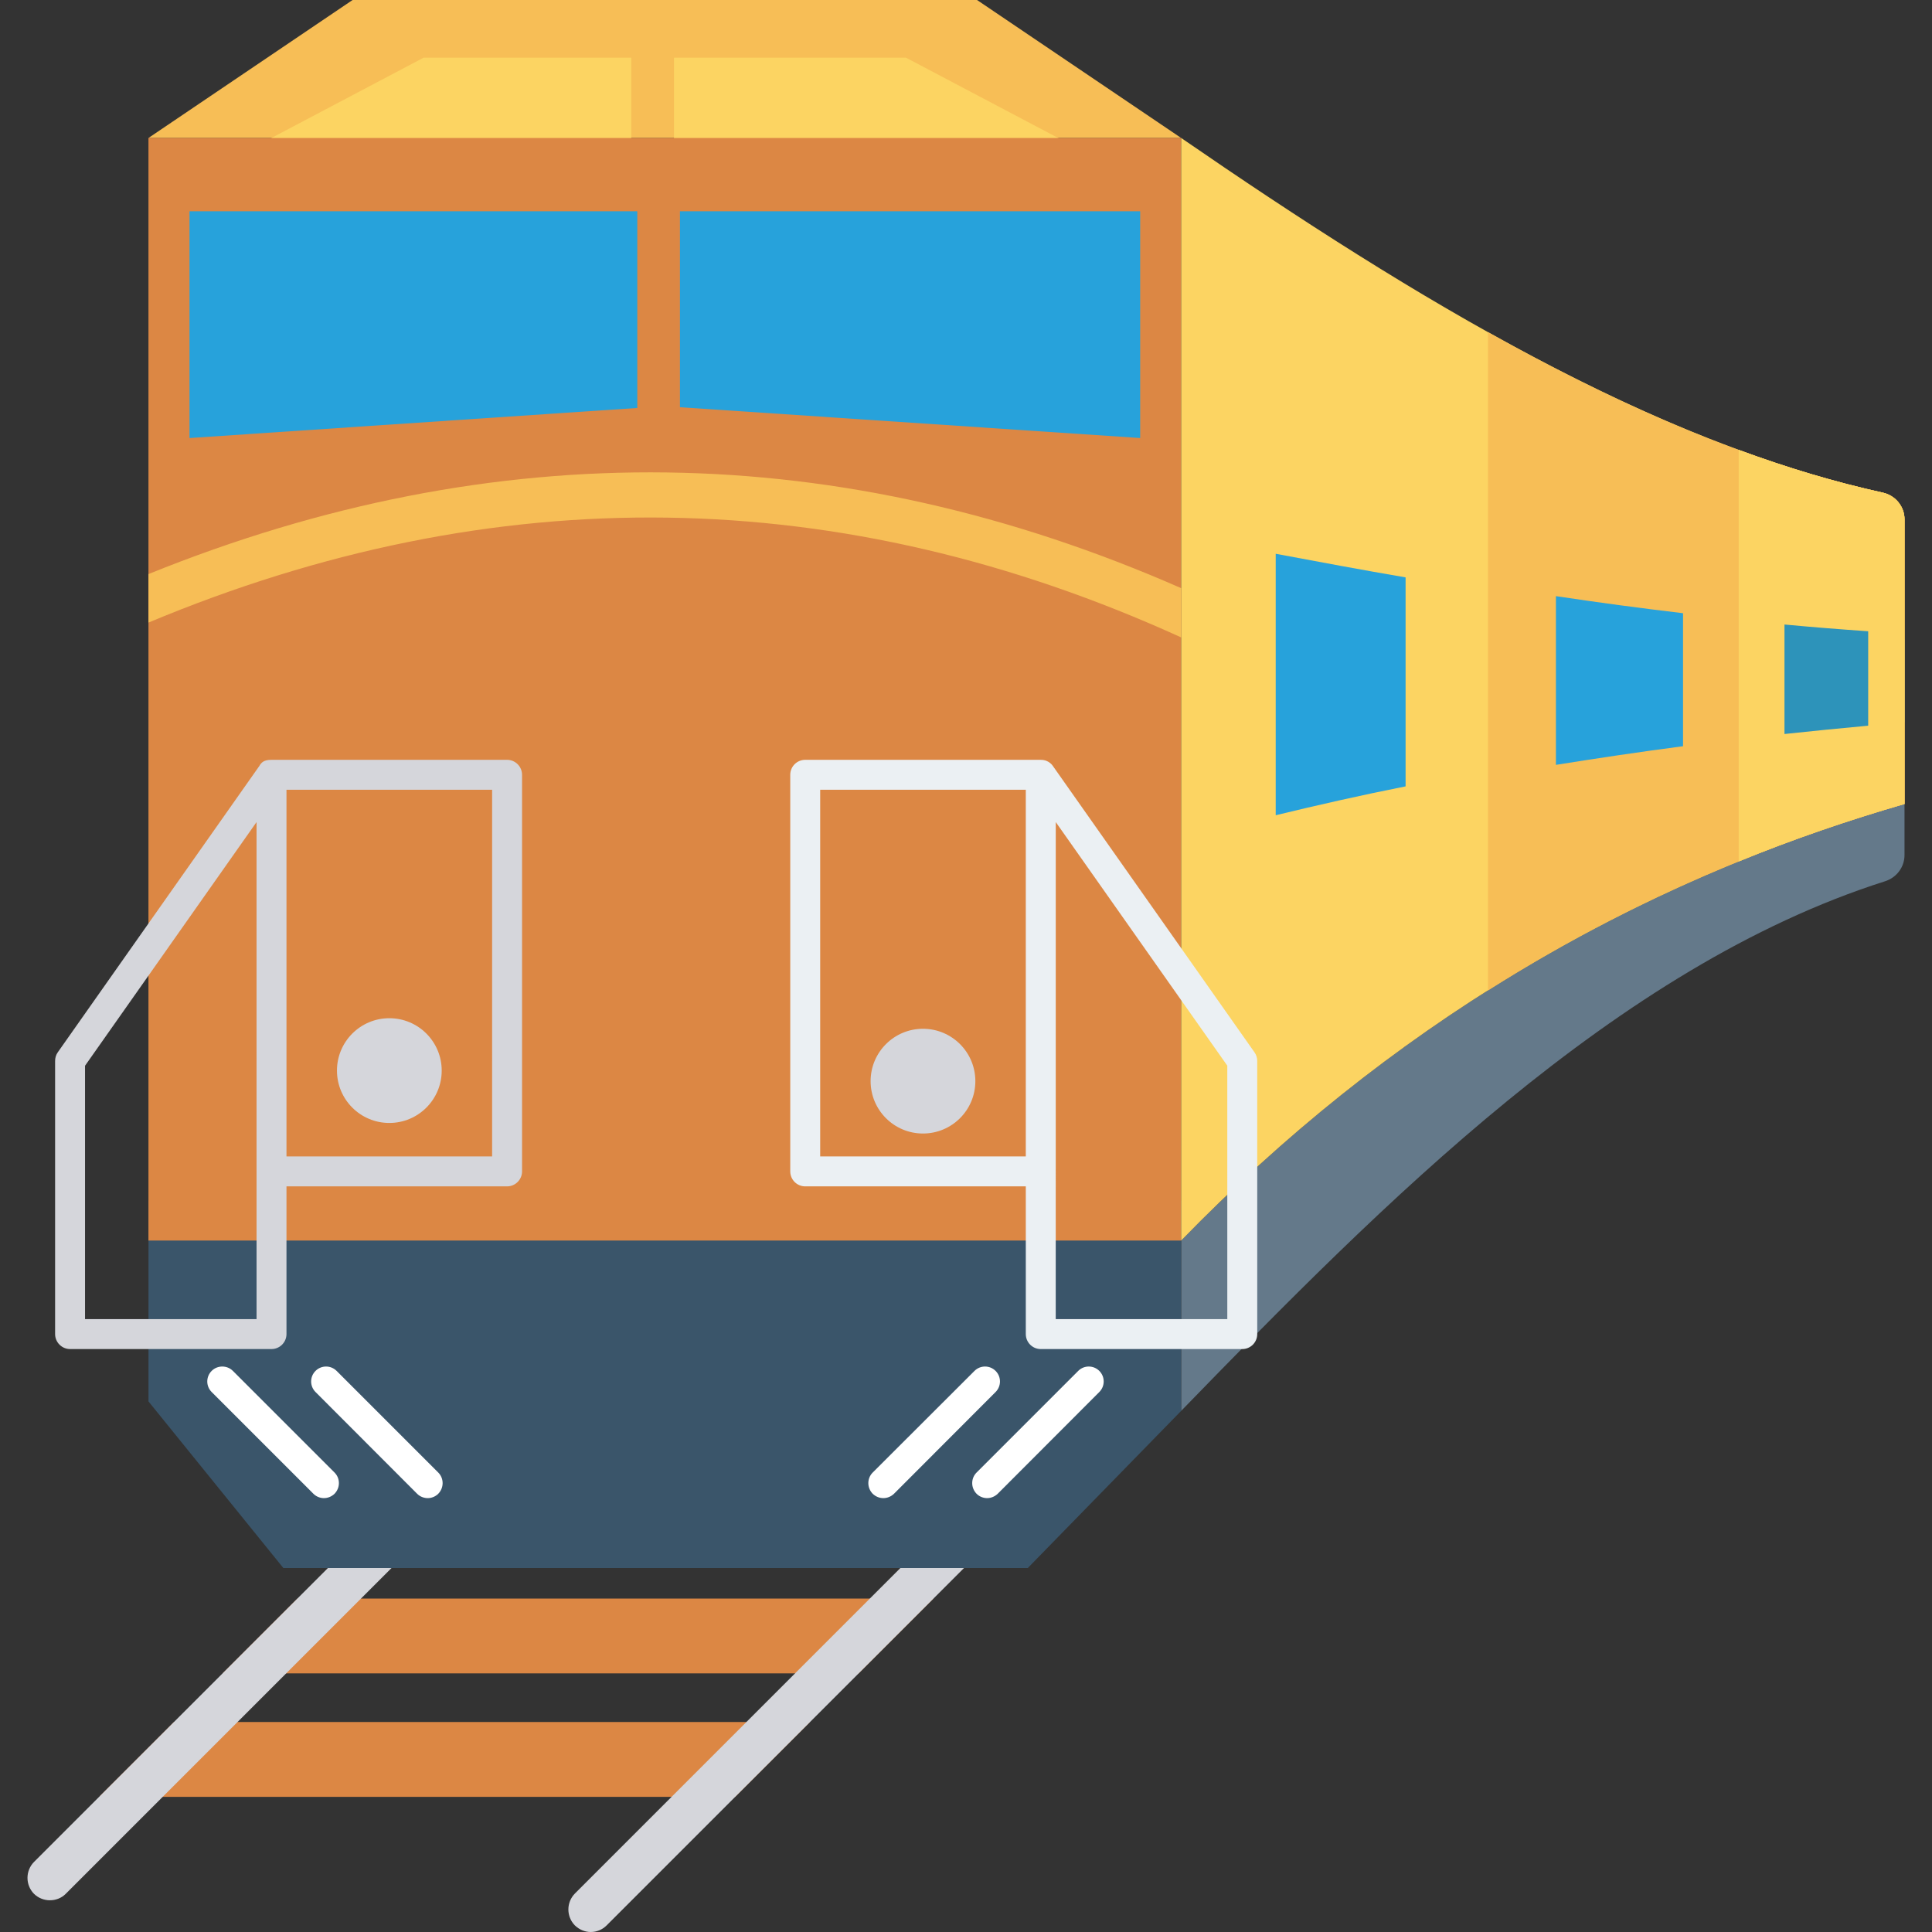 <svg xmlns="http://www.w3.org/2000/svg" xmlns:xlink="http://www.w3.org/1999/xlink" id="Capa_1" x="0px" y="0px" viewBox="0 0 468.293 468.293" style="enable-background:new 0 0 468.293 468.293;" xml:space="preserve"><rect x="0" y="0" width="468.293" height="468.293" fill="#333333" stroke="none"/><path style="fill:#64798A;" d="M461.63,194.873v12.37c0,2.937-1.919,5.475-4.718,6.365 c-65.137,20.719-122.007,78.349-170.609,128.368v-41.283C336.076,249.507,394.518,214.245,461.63,194.873z"></path><path style="fill:#27A2DB;" d="M461.63,155.18v19.919c-13.749,1.153-27.171,2.484-40.195,4.024 c-21.222,2.494-41.465,5.501-60.764,9.033v-46.097c20.351,3.29,40.63,6.12,60.764,8.247c11.683,1.246,23.312,2.256,34.91,2.994 C459.431,153.496,461.63,154.268,461.63,155.18z"></path><g>	<polygon style="fill:#DC8744;" points="226.265,387.467 208.127,405.606 53.95,405.606 72.088,387.467  "></polygon>	<path style="fill:#DC8744;" d="M196.337,417.396l-18.138,18.138H25.762c-0.544,0-1.088-0.036-1.596-0.145l17.993-17.994H196.337z"></path></g><g>	<path style="fill:#D5D6DB;" d="M234.536,379.197l-87.5,87.5c-1.052,1.052-2.43,1.596-3.845,1.596c-1.379,0-2.757-0.544-3.845-1.596  c-2.104-2.141-2.104-5.587,0-7.727l87.464-87.464c2.14-2.104,5.587-2.104,7.727,0C236.641,373.646,236.641,377.093,234.536,379.197  z"></path>	<path style="fill:#D5D6DB;" d="M103.431,371.542l-87.5,87.5c-1.052,1.052-2.43,1.56-3.845,1.56c-1.379,0-2.757-0.508-3.845-1.56  c-2.104-2.14-2.104-5.586,0-7.727l87.464-87.464c2.14-2.104,5.587-2.104,7.727,0C105.535,365.992,105.535,369.438,103.431,371.542z  "></path></g><polygon style="fill:#3A556A;" points="286.304,291.007 286.304,341.976 249.12,380.067 68.678,380.067 35.993,339.691  35.993,291.007 "></polygon><polygon style="fill:#F7BE56;" points="286.297,33.441 236.823,0 85.46,0 35.986,33.441 "></polygon><g>	<polygon style="fill:#FCD462;" points="153.02,13.99 102.661,13.99 64.432,34.16 153.02,34.16  "></polygon>	<polygon style="fill:#FCD462;" points="163.367,34.16 257.85,34.16 219.621,13.99 163.367,13.99  "></polygon></g><rect x="35.984" y="33.442" style="fill:#DC8744;" width="250.318" height="267.251"></rect><path id="SVGCleanerId_0" style="fill:#FCD462;" d="M461.63,125.917v68.956c-13.749,3.99-27.171,8.598-40.195,13.93v-99.762 c11.683,4.315,23.312,7.809,34.91,10.364C459.431,120.086,461.63,122.757,461.63,125.917z"></path><path style="fill:#FCD462;" d="M461.63,125.924v68.949c-67.112,19.372-125.555,54.633-175.326,105.82V33.441 c57.282,39.454,114.258,73.693,170.034,85.966C459.427,120.086,461.63,122.761,461.63,125.924z"></path><path style="fill:#F7BE56;" d="M461.63,125.917v68.956c-13.749,3.99-27.171,8.598-40.195,13.93 c-21.222,8.634-41.465,19.045-60.764,31.271V80.492c20.351,11.391,40.63,21.186,60.764,28.55 c11.683,4.315,23.312,7.809,34.91,10.364C459.431,120.086,461.63,122.757,461.63,125.917z"></path><g>	<path id="SVGCleanerId_0_1_" style="fill:#FCD462;" d="M461.63,125.917v68.956c-13.749,3.99-27.171,8.598-40.195,13.93v-99.762  c11.683,4.315,23.312,7.809,34.91,10.364C459.431,120.086,461.63,122.757,461.63,125.917z"></path></g><g>	<path style="fill:#27A2DB;" d="M309.217,134.228v63.377c10.216-2.479,20.649-4.845,31.48-6.998v-50.657  C330.228,138.169,319.722,136.19,309.217,134.228z"></path>	<path style="fill:#27A2DB;" d="M407.949,148.634c-10.252-1.213-20.507-2.586-30.814-4.137v40.897  c10.049-1.61,20.295-3.143,30.814-4.522V148.634z"></path></g><path style="fill:#2D93BA;" d="M452.827,153.015c-6.752-0.47-13.514-1.003-20.293-1.639v26.539 c6.677-0.719,13.453-1.385,20.293-2.016V153.015z"></path><path style="fill:#EBF0F3;" d="M304.077,255.071l-48.841-69.362c-0.067-0.095-0.948-1.531-2.929-1.531 c-0.011,0-0.02-0.006-0.031-0.006h-57.101c-2.003,0-3.628,1.623-3.628,3.628v96.134c0,2.005,1.624,3.628,3.628,3.628h53.466v35.806 c0,2.005,1.624,3.628,3.628,3.628h48.841c2.003,0,3.628-1.623,3.628-3.628v-66.205C304.738,256.413,304.508,255.684,304.077,255.071 z M198.803,280.305v-88.879h49.838v88.879H198.803z M297.483,319.739h-41.586l0.007-120.477l41.579,59.047V319.739z"></path><path style="fill:#D5D6DB;" d="M122.912,184.172h-57.1c-1.886,0-2.467,0.653-2.975,1.524l-48.829,69.361 c-0.436,0.617-0.653,1.343-0.653,2.104v66.205c0,1.995,1.633,3.628,3.628,3.628h48.829c1.995,0,3.628-1.632,3.628-3.628v-35.805 h53.472c1.995,0,3.628-1.633,3.628-3.628v-96.134C126.54,185.804,124.907,184.172,122.912,184.172z M62.184,283.933c0,0,0,0,0,0.036 v35.769H20.611v-61.417l41.573-59.059V283.933z M119.284,280.306H69.44v-88.879h49.845V280.306z"></path><g>	<path style="fill:#FFFFFF;" d="M266.46,337.406l-24.632,24.668c-0.726,0.69-1.633,1.052-2.576,1.052  c-0.907,0-1.85-0.363-2.539-1.052c-1.415-1.451-1.415-3.736,0-5.151l24.632-24.632c1.415-1.414,3.7-1.414,5.115,0  C267.875,333.705,267.875,335.991,266.46,337.406z"></path>	<path style="fill:#FFFFFF;" d="M241.32,337.406l-24.632,24.668c-0.726,0.69-1.633,1.052-2.576,1.052s-1.85-0.363-2.576-1.052  c-1.415-1.451-1.415-3.736,0-5.151l24.669-24.632c1.415-1.414,3.7-1.414,5.115,0C242.735,333.705,242.735,335.991,241.32,337.406z"></path>	<path style="fill:#FFFFFF;" d="M106.225,356.923c1.415,1.415,1.415,3.7,0,5.151c-0.689,0.69-1.633,1.052-2.539,1.052  c-0.943,0-1.886-0.363-2.576-1.052l-24.632-24.668c-1.415-1.415-1.415-3.7,0-5.115c1.415-1.414,3.7-1.414,5.115,0L106.225,356.923z  "></path>	<path style="fill:#FFFFFF;" d="M81.085,356.923c1.415,1.415,1.415,3.7,0,5.151c-0.726,0.69-1.632,1.052-2.576,1.052  c-0.907,0-1.85-0.363-2.539-1.052l-24.668-24.668c-1.415-1.415-1.415-3.7,0-5.115c1.415-1.414,3.737-1.414,5.151,0L81.085,356.923z  "></path></g><g>	<polygon style="fill:#27A2DB;" points="45.932,51.216 154.473,51.216 154.473,98.884 45.932,106.176  "></polygon>	<polygon style="fill:#27A2DB;" points="276.364,51.216 276.364,106.176 164.812,98.703 164.812,51.216  "></polygon></g><path style="fill:#F7BE56;" d="M286.297,142.562v11.935c-82.385-37.51-166.402-38.707-250.311-3.591v-11.754 C119.858,105.16,203.839,106.321,286.297,142.562z"></path><g>	<circle style="fill:#D5D6DB;" cx="223.719" cy="262.057" r="12.694"></circle>	<circle style="fill:#D5D6DB;" cx="94.37" cy="259.497" r="12.694"></circle></g><g></g><g></g><g></g><g></g><g></g><g></g><g></g><g></g><g></g><g></g><g></g><g></g><g></g><g></g><g></g></svg>